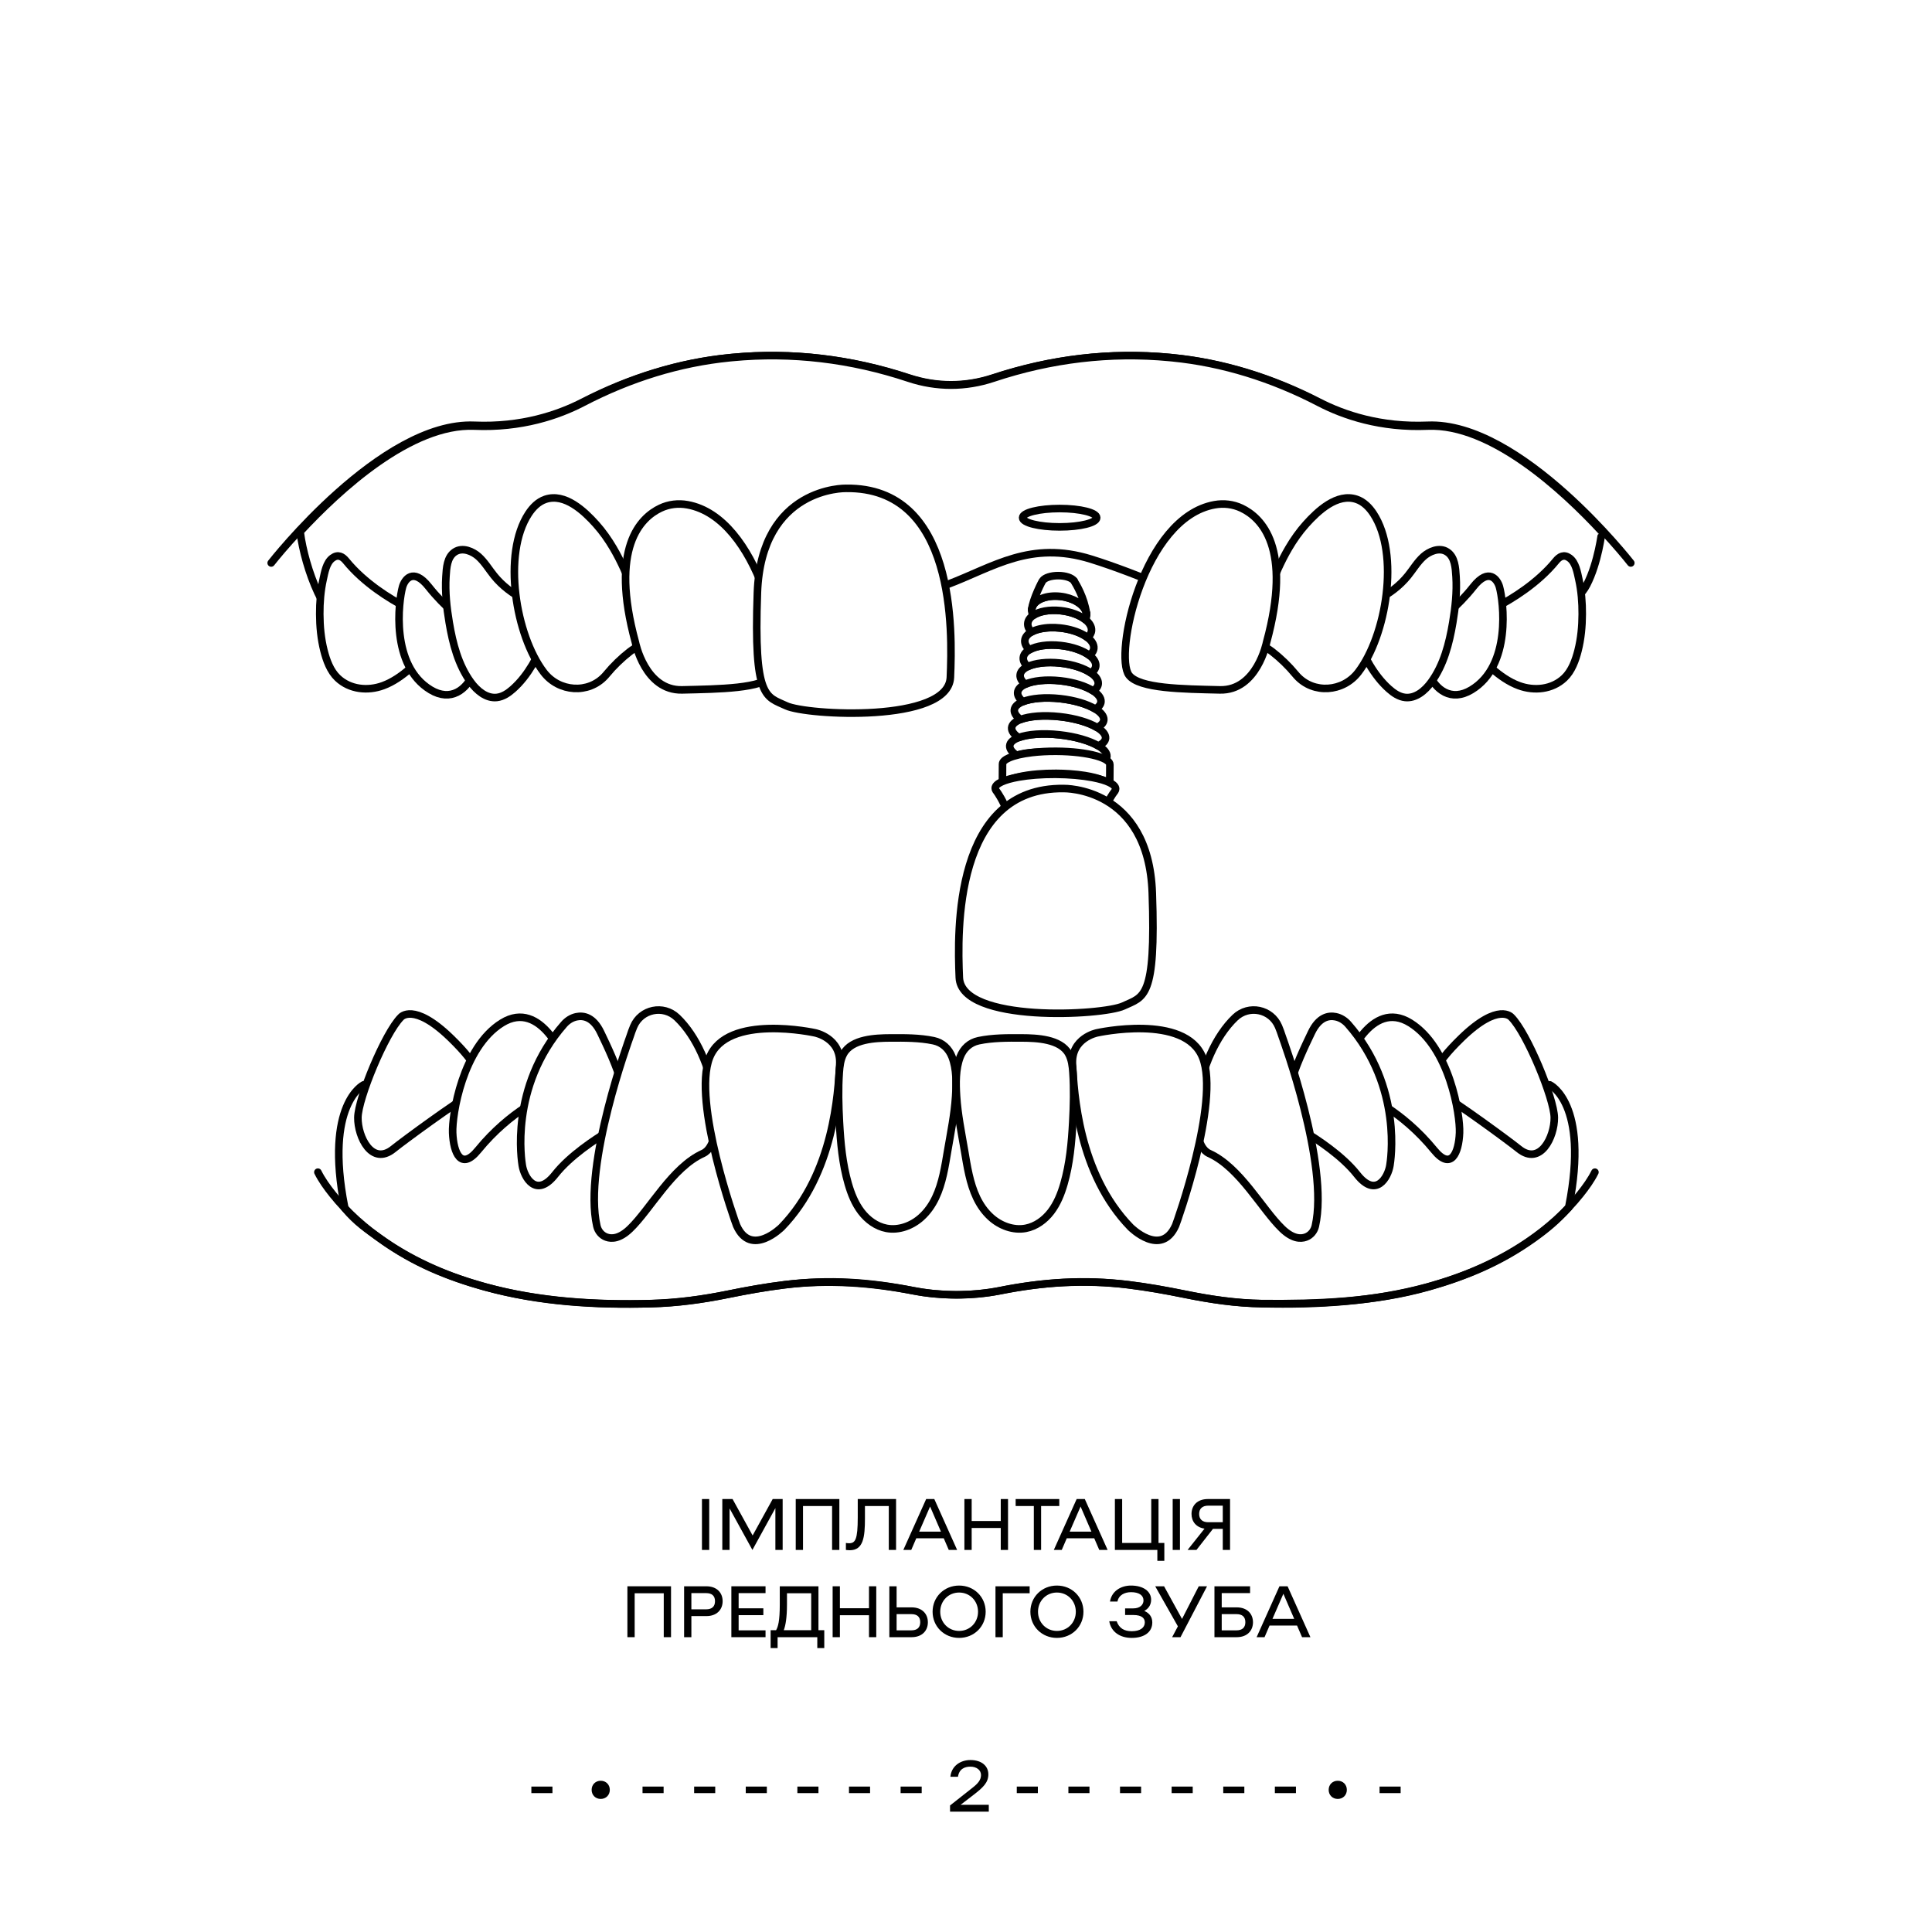 <?xml version="1.0" encoding="UTF-8"?>
<svg id="_2" data-name="2" xmlns="http://www.w3.org/2000/svg" viewBox="0 0 1275.591 1275.591">
  <rect id="Background" x="0" width="1275.591" height="1275.591" fill="#fff"/>
  <g id="Number">
    <path d="M364.751,1179.574v4.32h-13.921v-4.32h13.921Z"/>
    <path d="M390.624,1181.734c0-3.456,2.544-6,6-6s6,2.544,6,6-2.544,6.001-6,6.001-6-2.545-6-6.001Z"/>
    <path d="M438.145,1179.574v4.32h-13.921v-4.32h13.921Z"/>
    <path d="M472.224,1179.574v4.32h-13.921v-4.32h13.921Z"/>
    <path d="M506.304,1179.574v4.32h-13.921v-4.32h13.921Z"/>
    <path d="M540.383,1179.574v4.32h-13.921v-4.32h13.921Z"/>
    <path d="M574.463,1179.574v4.32h-13.921v-4.32h13.921Z"/>
    <path d="M608.542,1179.574v4.32h-13.921v-4.32h13.921Z"/>
    <path d="M647.71,1171.989c0-3.408-3.024-5.568-7.009-5.568-3.6,0-7.392,1.345-8.208,6.673h-4.993c.624-6.961,6.48-11.041,13.201-11.041,7.585,0,11.857,4.08,11.857,9.457,0,5.473-3.601,8.784-9.841,13.585l-8.497,6.528h18.625v4.513h-25.586v-4.08l14.545-11.474c3.601-2.784,5.904-5.232,5.904-8.593Z"/>
    <path d="M685.244,1179.574v4.32h-13.921v-4.32h13.921Z"/>
    <path d="M719.324,1179.574v4.32h-13.921v-4.32h13.921Z"/>
    <path d="M753.404,1179.574v4.32h-13.921v-4.32h13.921Z"/>
    <path d="M787.484,1179.574v4.32h-13.921v-4.32h13.921Z"/>
    <path d="M821.564,1179.574v4.32h-13.921v-4.32h13.921Z"/>
    <path d="M855.645,1179.574v4.32h-13.921v-4.32h13.921Z"/>
    <path d="M877.244,1181.734c0-3.456,2.544-6,6-6s6.001,2.544,6.001,6-2.545,6.001-6.001,6.001-6-2.545-6-6.001Z"/>
    <path d="M924.764,1179.574v4.32h-13.921v-4.32h13.921Z"/>
  </g>
  <g id="Name">
    <path d="M468.261,989.733v33.603h-4.8v-33.603h4.8Z"/>
    <path d="M483.669,989.733l13.249,24.05,13.25-24.05h6.577v33.603h-4.801v-27.603l-15.169,27.603-15.074-27.41v27.41h-4.8v-33.603h6.769Z"/>
    <path d="M554.183,989.733v33.603h-4.801v-28.994h-19.202v28.994h-4.8v-33.603h28.803Z"/>
    <path d="M591.623,1023.336h-4.801v-28.994h-15.745v8.064c0,12.48-1.008,21.122-10.033,21.122-.816,0-1.68-.097-2.544-.192v-4.608c.72.096,1.44.192,2.016.192,4.176,0,5.809-2.305,5.809-17.09v-12.097h25.298v33.603Z"/>
    <path d="M611.493,989.733h5.376l15.073,33.603h-5.521l-3.312-7.681h-18.146l-3.312,7.681h-5.232l15.073-33.603ZM621.238,1011.239l-7.153-16.562-7.201,16.562h14.354Z"/>
    <path d="M641.54,989.733v14.497h19.201v-14.497h4.801v33.603h-4.801v-14.497h-19.201v14.497h-4.801v-33.603h4.801Z"/>
    <path d="M699.382,994.342h-12.001v28.994h-4.801v-28.994h-12.001v-4.608h28.803v4.608Z"/>
    <path d="M710.853,989.733h5.376l15.073,33.603h-5.521l-3.312-7.681h-18.146l-3.312,7.681h-5.232l15.073-33.603ZM720.597,1011.239l-7.152-16.562-7.2,16.562h14.353Z"/>
    <path d="M740.899,989.733v28.994h19.201v-28.994h4.801v28.994h3.84v11.809h-4.608v-7.2h-28.034v-33.603h4.801Z"/>
    <path d="M779.06,989.733v33.603h-4.801v-33.603h4.801Z"/>
    <path d="M807.332,1023.336v-13.921h-6.48l-10.897,13.921h-5.856l11.186-14.065c-5.568-.815-8.593-4.752-8.593-9.696,0-5.568,3.84-9.841,10.753-9.841h14.689v33.603h-4.801ZM797.731,1005.046h9.601v-10.944h-9.601c-3.841,0-6.001,1.968-6.001,5.473s2.16,5.472,6.001,5.472Z"/>
    <path d="M443.04,1047.333v33.603h-4.801v-28.994h-19.202v28.994h-4.8v-33.603h28.803Z"/>
    <path d="M451.677,1047.333h14.689c6.913,0,10.753,4.272,10.753,9.841s-3.84,9.841-10.753,9.841h-9.889v13.921h-4.8v-33.603ZM466.222,1062.55c3.84,0,5.856-1.872,5.856-5.376s-2.016-5.329-5.856-5.329h-9.745v10.705h9.745Z"/>
    <path d="M505.438,1047.333v4.512h-17.762v10.033h16.322v4.513h-16.322v10.032h17.762v4.513h-22.562v-33.603h22.562Z"/>
    <path d="M508.796,1076.327h3.601c1.296-2.16,2.448-6.001,2.448-16.897v-12.097h25.538v28.994h3.84v11.809h-4.608v-7.2h-26.21v7.2h-4.608v-11.809ZM535.582,1076.327v-24.386h-15.985v7.296c0,8.978-.96,14.018-2.112,17.09h18.097Z"/>
    <path d="M554.541,1047.333v14.497h19.202v-14.497h4.801v33.603h-4.801v-14.497h-19.202v14.497h-4.8v-33.603h4.8Z"/>
    <path d="M587.18,1047.333h4.8v13.921h9.889c6.913,0,10.753,4.272,10.753,9.841s-3.84,9.841-10.753,9.841h-14.689v-33.603ZM601.726,1076.423c3.84,0,5.856-1.872,5.856-5.376s-2.016-5.329-5.856-5.329h-9.745v10.705h9.745Z"/>
    <path d="M615.74,1064.134c0-9.744,7.633-17.281,17.521-17.281s17.521,7.537,17.521,17.281-7.633,17.282-17.521,17.282-17.521-7.537-17.521-17.282ZM633.262,1076.808c7.057,0,12.481-5.521,12.481-12.674s-5.425-12.673-12.481-12.673-12.481,5.521-12.481,12.673,5.424,12.674,12.481,12.674Z"/>
    <path d="M679.822,1047.333v4.608h-17.762v28.994h-4.801v-33.603h22.562Z"/>
    <path d="M680.3,1064.134c0-9.744,7.633-17.281,17.521-17.281s17.521,7.537,17.521,17.281-7.633,17.282-17.521,17.282-17.521-7.537-17.521-17.282ZM697.821,1076.808c7.057,0,12.481-5.521,12.481-12.674s-5.425-12.673-12.481-12.673-12.481,5.521-12.481,12.673,5.425,12.674,12.481,12.674Z"/>
    <path d="M747.213,1076.999c5.616,0,8.641-2.352,8.641-5.809,0-2.496-1.632-4.896-7.633-4.896h-5.376v-4.368h5.376c4.608,0,6.769-2.544,6.769-5.232,0-3.408-2.976-5.473-8.208-5.473-4.225,0-8.161,1.872-8.978,6.192h-4.944c1.152-7.008,7.345-10.561,13.873-10.561,8.065,0,13.394,3.792,13.298,9.505-.048,2.977-1.488,5.616-4.513,7.249,3.696,1.584,5.28,4.32,5.28,7.632,0,6.385-5.328,10.178-13.585,10.178-7.776,0-13.633-3.984-14.833-10.993h4.896c1.632,4.608,4.944,6.576,9.937,6.576Z"/>
    <path d="M777.691,1073.783l-14.977-26.45h5.856l11.856,21.554,11.041-21.554h5.473l-17.521,33.603h-5.521l3.792-7.152Z"/>
    <path d="M825.356,1051.845h-18.722v9.409h9.889c6.912,0,10.753,4.272,10.753,9.841s-3.841,9.841-10.753,9.841h-14.689v-33.603h23.522v4.512ZM816.379,1076.423c3.841,0,5.856-1.872,5.856-5.376s-2.016-5.329-5.856-5.329h-9.744v10.705h9.744Z"/>
    <path d="M844.748,1047.333h5.376l15.073,33.603h-5.521l-3.312-7.681h-18.146l-3.312,7.681h-5.232l15.073-33.603ZM854.492,1068.839l-7.152-16.562-7.2,16.562h14.353Z"/>
  </g>
  <g id="_3" data-name="3">
    <path d="M660.659,852.119c28.794-5.65,54.959-7.506,84.477-3.882,12.587,1.545,24.795,3.727,37.318,6.274,17.198,3.497,33.69,6.047,51.143,6.182,36.358.281,74.396-1.022,109.936-11.16,24.344-6.944,46.519-15.987,68.385-31.474,9.086-6.435,15.948-12.12,23.847-20.874l.149-.895c13.381-68.069-12.652-80.015-12.652-80.015h-391.199s-.802,0-.802,0H240.061s-25.944,12.486-12.562,80.555l.149.895c7.612,9.175,14.742,13.859,23.757,20.335,22.204,15.951,43.951,24.649,68.385,31.474,35.914,10.032,73.533,12.254,109.936,11.16,17.445-.525,33.945-2.685,51.143-6.182,12.523-2.547,24.73-4.728,37.318-6.274,29.519-3.624,55.683-1.768,84.477,3.882.094.019.189.037.283.055,16.533,3.227,33.509,3.564,50.184,1.177,2.807-.402,5.428-.82,7.529-1.232Z" fill="#fff" stroke="#000" stroke-linecap="round" stroke-linejoin="round" stroke-width="5"/>
    <path d="M1053.03,773.926c-2.579,5.191-6.07,9.987-9.665,14.506-9.697,12.187-21.548,22.621-34.385,31.389-20.38,13.92-43.421,23.644-67.187,30.078-35.27,9.549-72.196,11.696-108.599,10.841-17.445-.41-34.139-2.766-51.143-6.231-12.365-2.519-24.787-4.749-37.318-6.274-28.627-3.484-57.26-1.677-85.298,4.063-9.13,1.869-18.271,2.504-27.712,2.607h-.401c-9.333-.134-18.54-.801-27.84-2.607-28.095-5.454-56.671-7.546-85.298-4.063-12.531,1.525-24.953,3.754-37.318,6.274-17.004,3.465-33.697,5.821-51.143,6.231-36.403.855-73.329-1.292-108.599-10.841-23.766-6.435-46.807-16.158-67.187-30.078-12.837-8.768-24.688-19.202-34.385-31.389-3.596-4.519-7.086-9.316-9.665-14.506" fill="none" stroke="#000" stroke-linecap="round" stroke-linejoin="round" stroke-width="5"/>
    <path d="M315.491,717.939c-1.074,2.08-2.86,3.695-4.935,4.779-8.732,4.56-43.5,29.939-50.865,35.876-14.15,11.405-23.545-8.032-23.397-20.698.149-12.77,18-55.905,28.349-66.25,0,0,8.254-10.224,32.889,13.632,19.356,18.744,20.682,27.386,17.959,32.662Z" fill="#fff" stroke="#000" stroke-linecap="round" stroke-linejoin="round" stroke-width="5"/>
    <path d="M361.152,723.181s-24.016,9.825-45.524,36.19c-11.205,13.736-16.223,1.824-16.762-11.429-.476-11.714,6.476-56.381,32.571-72.571s41.794,25.619,41.794,25.619c0,0,5.099,11.143-12.079,22.19Z" fill="#fff" stroke="#000" stroke-linecap="round" stroke-linejoin="round" stroke-width="5"/>
    <path d="M405.646,744.962c-1.727.857-3.46,1.692-5.11,2.689-7.18,4.34-24.256,15.393-34.003,27.799-12.571,16-20.508,1.794-21.714-6.095-.283-1.85-8.84-51.571,27.563-93.059,2.161-2.463,4.989-4.313,8.195-4.986,4.688-.984,11.123.141,16.051,10.426,8.488,17.714,26.272,54.666,9.019,63.226Z" fill="#fff" stroke="#000" stroke-linecap="round" stroke-linejoin="round" stroke-width="5"/>
    <path d="M415.965,684.33c-.453,1.414-31.134,84.481-21.889,125.148.756,3.326,3.096,6.165,6.302,7.328,3.587,1.302,8.857.984,15.587-5.492,13.46-12.952,27.81-40.547,48.254-49.778,16.044-7.244,9.17-64.496-17.185-89.709-9.017-8.626-23.796-5.579-28.651,5.916-.819,1.94-1.629,4.125-2.418,6.586Z" fill="#fff" stroke="#000" stroke-linecap="round" stroke-linejoin="round" stroke-width="5"/>
    <path d="M486.358,809.165c-.695-1.556-29.333-81.524-17.905-110.857,11.429-29.333,69.714-16.381,69.714-16.381,0,0,17.349,3.35,16.255,20.952-1.14,18.337-3.588,71.587-38.35,107.397,0,0-20.19,20.222-29.714-1.111Z" fill="#fff" stroke="#000" stroke-linecap="round" stroke-linejoin="round" stroke-width="5"/>
    <path d="M947.028,717.939c1.074,2.08,2.86,3.695,4.935,4.779,8.732,4.56,43.5,29.939,50.865,35.876,14.15,11.405,23.545-8.032,23.397-20.698-.149-12.77-18-55.905-28.349-66.25,0,0-8.254-10.224-32.889,13.632-19.356,18.744-20.682,27.386-17.959,32.662Z" fill="#fff" stroke="#000" stroke-linecap="round" stroke-linejoin="round" stroke-width="5"/>
    <path d="M901.368,723.181s24.016,9.825,45.524,36.19c11.205,13.736,16.223,1.824,16.762-11.429.476-11.714-6.476-56.381-32.571-72.571s-41.794,25.619-41.794,25.619c0,0-5.099,11.143,12.079,22.19Z" fill="#fff" stroke="#000" stroke-linecap="round" stroke-linejoin="round" stroke-width="5"/>
    <path d="M856.873,744.962c1.727.857,3.46,1.692,5.11,2.689,7.18,4.34,24.256,15.393,34.003,27.799,12.571,16,20.508,1.794,21.714-6.095.283-1.85,8.84-51.571-27.563-93.059-2.161-2.463-4.989-4.313-8.195-4.986-4.687-.984-11.123.141-16.051,10.426-8.488,17.714-26.272,54.666-9.019,63.226Z" fill="#fff" stroke="#000" stroke-linecap="round" stroke-linejoin="round" stroke-width="5"/>
    <path d="M846.555,684.33c.453,1.414,31.134,84.481,21.889,125.148-.756,3.326-3.096,6.165-6.302,7.328-3.587,1.302-8.857.984-15.587-5.492-13.46-12.952-27.81-40.547-48.254-49.778-16.044-7.244-9.17-64.496,17.185-89.709,9.017-8.626,23.796-5.579,28.651,5.916.819,1.94,1.629,4.125,2.418,6.586Z" fill="#fff" stroke="#000" stroke-linecap="round" stroke-linejoin="round" stroke-width="5"/>
    <path d="M776.162,809.165c.695-1.556,29.333-81.524,17.905-110.857-11.429-29.333-69.714-16.381-69.714-16.381,0,0-17.349,3.35-16.255,20.952,1.14,18.337,3.588,71.587,38.35,107.397,0,0,20.19,20.222,29.714-1.111Z" fill="#fff" stroke="#000" stroke-linecap="round" stroke-linejoin="round" stroke-width="5"/>
    <path d="M622.732,775.672c1.25-5.434,2.123-10.972,3.025-16.297,2.002-11.817,4.451-23.602,5.196-35.589.523-8.412.724-17.937-2.355-25.932-2.124-5.515-6.367-9.515-12.243-10.737-9.329-1.941-18.998-1.875-28.531-1.822-9.721.055-25.422.624-30.819,10.392-2.091,3.784-2.596,8.261-2.891,12.503-.751,10.811-.469,21.669.112,32.491.741,13.787,1.985,27.652,5.817,40.916,1.89,6.541,4.451,12.991,8.581,18.404s9.977,9.735,16.667,11c8.225,1.555,16.884-1.734,23.076-7.366,8.138-7.403,11.953-17.488,14.364-27.963Z" fill="#fff" stroke="#000" stroke-linecap="round" stroke-linejoin="round" stroke-width="5"/>
    <path d="M639.788,775.672c-1.25-5.434-2.123-10.972-3.025-16.297-2.002-11.817-4.451-23.602-5.196-35.589-.523-8.412-.724-17.937,2.355-25.932,2.124-5.515,6.367-9.515,12.243-10.737,9.329-1.941,18.998-1.875,28.531-1.822,9.721.055,25.422.624,30.819,10.392,2.091,3.784,2.596,8.261,2.891,12.503.751,10.811.469,21.669-.112,32.491-.741,13.787-1.985,27.652-5.817,40.916-1.89,6.541-4.451,12.991-8.581,18.404s-9.977,9.735-16.667,11c-8.225,1.555-16.884-1.734-23.076-7.366-8.138-7.403-11.953-17.488-14.364-27.963Z" fill="#fff" stroke="#000" stroke-linecap="round" stroke-linejoin="round" stroke-width="5"/>
  </g>
  <g id="_2-2" data-name="2">
    <path d="M1076.719,371.695s-72.83-93.464-134.129-90.892c-31.066,1.303-55.34-6.92-71.728-15.35-31.172-16.034-63.692-25.999-96.719-29.255-.688-.068-1.378-.134-2.07-.199-38.997-3.658-78.159.97-116.253,13.517h0c-18.383,6.055-37.479,6.055-55.862,0h0c-38.094-12.547-77.257-17.175-116.253-13.517-.692.065-1.382.131-2.07.199-33.027,3.256-65.547,13.222-96.719,29.255-16.388,8.429-40.662,16.653-71.728,15.35-61.299-2.572-134.129,90.892-134.129,90.892" fill="none" stroke="#000" stroke-linecap="round" stroke-linejoin="round" stroke-width="5"/>
    <path d="M1057.608,350.997c-25.711-27.762-73.065-71.463-115.018-69.684-31.071,1.318-55.348-7-71.736-15.524-31.165-16.211-63.68-26.282-96.702-29.574-.691-.069-1.384-.136-2.079-.202-38.997-3.699-78.159.981-116.253,13.667-18.383,6.122-37.479,6.122-55.862,0-38.094-12.686-77.256-17.366-116.253-13.667-.695.066-1.388.133-2.079.202-33.021,3.292-65.536,13.363-96.702,29.574-16.388,8.524-40.665,16.842-71.736,15.524-41.953-1.78-89.307,41.922-115.018,69.684,0,0,.016.143.051.415,2.919,23.08,17.13,62.744,33.252,61.802,24.856-1.61,49.713-3.22,74.569-4.83,50.771-3.289,101.543-6.578,152.314-9.867,41.02-2.657,82.04-5.306,123.059-7.971,14.886-.967,30.392.558,44.478-4.782,30.083-11.404,54.45-29.038,94.486-16.588,31.919,9.926,67.893,26.817,99.203,37.708,20.979,7.297,42.888,11.793,65.01,13.681,35.919,3.066,72.193-.706,107.156-9.207,14.123-3.434,27.851-7.979,41.736-12.212,2.421-.738,4.731-2.106,6.824-4.024l1.587-1.455c2.182-2.001,4.153-4.486,5.709-7.479,7.691-14.788,10.004-35.19,10.005-35.191Z" fill="#fff" stroke="#000" stroke-linecap="round" stroke-linejoin="round" stroke-width="5"/>
    <path d="M278.933,431.916c.174-.34.338-.686.492-1.038,3.583-8.217.925-18.37-4.938-24.837-1.985-2.19-4.357-4.02-6.974-5.392-9.83-5.154-26.978-15.515-39.009-30.296-2.378-2.922-5.302-4.635-9.022-1.895-4.079,3.004-5.104,9.447-6.151,14.187-1.651,7.475-2.249,15.202-2.215,22.846.036,8.078.795,16.238,2.788,24.081,1.621,6.379,4.133,13.41,9.024,18.059,8.043,7.646,19.922,8.79,30.032,5.055,6.594-2.436,12.42-6.596,17.734-11.197,3.202-2.773,6.32-5.821,8.239-9.573Z" fill="#fff" stroke="#000" stroke-linecap="round" stroke-linejoin="round" stroke-width="5"/>
    <path d="M308.202,411.749c-1.729-1.182-14.73-11.094-25.143-24.3s-16.011-4.496-17.27,0c-2.667,9.524-8.127,52.029,18.54,68.046,26.667,16.017,41.27-31.856,23.873-43.746Z" fill="#fff" stroke="#000" stroke-linecap="round" stroke-linejoin="round" stroke-width="5"/>
    <path d="M356.147,400.945c-3.043-2.079-6.511-3.44-9.823-5.061-7.739-3.788-14.77-9.12-20.175-15.83-3.401-4.221-6.182-8.998-10.223-12.612-3.563-3.186-10.391-6.534-15.691-2.985-5.074,3.397-5.438,10.393-5.806,16.315-.63,10.132.481,20.299,2.168,30.309,2.338,13.874,5.962,27.947,14.239,39.324,4.09,5.622,10.23,10.82,17.143,10.088,4.086-.433,7.672-2.892,10.738-5.627,10.157-9.064,16.446-21.623,21.739-34.165,1.435-3.399,2.842-7.043,2.234-10.682-.62-3.709-3.278-6.8-6.364-8.95-.06-.042-.119-.083-.179-.124Z" fill="#fff" stroke="#000" stroke-linecap="round" stroke-linejoin="round" stroke-width="5"/>
    <path d="M404.961,361.985c-3.307-5.629-7.06-10.978-11.439-15.869-7.753-8.647-20.585-20.787-33.418-16.45-4.778,1.615-8.428,5.409-11.133,9.537-17.439,26.618-8.49,80.422,10.038,104.646,10.016,13.096,29.551,14.541,40.608,2.312.307-.339.61-.691.91-1.054,4.539-5.501,9.7-10.485,15.328-14.865,3.766-2.931,9.579-5.257,9.869-10.641.545-10.105-4.427-20.989-8.006-30.234-3.625-9.362-7.66-18.705-12.757-27.382Z" fill="#fff" stroke="#000" stroke-linecap="round" stroke-linejoin="round" stroke-width="5"/>
    <path d="M436.099,335.497c-13.271,6.283-33.606,26.159-16.587,88.561,0,0,6.286,32,30.857,31.429s53.231-.819,60-9.714c9.961-13.09-9.232-104.055-56.522-112.521-6.027-1.079-12.214-.374-17.748,2.246Z" fill="#fff" stroke="#000" stroke-linecap="round" stroke-linejoin="round" stroke-width="5"/>
    <path d="M558.543,322.435s-55.997-1.286-58.473,68.958,5.615,68.308,19.069,74.611c13.454,6.304,107.03,11.509,108.343-18.749s3.713-125.814-68.938-124.821Z" fill="#fff" stroke="#000" stroke-linecap="round" stroke-linejoin="round" stroke-width="5"/>
    <path d="M976.845,431.916c-.174-.34-.338-.686-.492-1.038-3.583-8.217-.925-18.37,4.938-24.837,1.985-2.19,4.357-4.02,6.974-5.392,9.83-5.154,26.978-15.515,39.009-30.296,2.378-2.922,5.302-4.635,9.022-1.895,4.079,3.004,5.104,9.447,6.151,14.187,1.651,7.475,2.249,15.202,2.215,22.846-.036,8.078-.795,16.238-2.788,24.081-1.621,6.379-4.133,13.41-9.024,18.059-8.043,7.646-19.922,8.79-30.032,5.055-6.594-2.436-12.42-6.596-17.734-11.197-3.202-2.773-6.32-5.821-8.239-9.573Z" fill="#fff" stroke="#000" stroke-linecap="round" stroke-linejoin="round" stroke-width="5"/>
    <path d="M947.576,411.749c1.729-1.182,14.73-11.094,25.143-24.3,10.413-13.206,16.011-4.496,17.27,0,2.667,9.524,8.127,52.029-18.54,68.046-26.667,16.017-41.27-31.856-23.873-43.746Z" fill="#fff" stroke="#000" stroke-linecap="round" stroke-linejoin="round" stroke-width="5"/>
    <path d="M899.631,400.945c3.043-2.079,6.511-3.44,9.823-5.061,7.739-3.788,14.77-9.12,20.175-15.83,3.401-4.221,6.182-8.998,10.223-12.612,3.563-3.186,10.391-6.534,15.691-2.985,5.074,3.397,5.438,10.393,5.806,16.315.63,10.132-.481,20.299-2.168,30.309-2.338,13.874-5.962,27.947-14.239,39.324-4.09,5.622-10.23,10.82-17.143,10.088-4.086-.433-7.672-2.892-10.738-5.627-10.157-9.064-16.446-21.623-21.739-34.165-1.435-3.399-2.842-7.043-2.234-10.682.62-3.709,3.278-6.8,6.364-8.95.06-.042.119-.083.179-.124Z" fill="#fff" stroke="#000" stroke-linecap="round" stroke-linejoin="round" stroke-width="5"/>
    <path d="M850.817,361.985c3.307-5.629,7.06-10.978,11.439-15.869,7.753-8.647,20.585-20.787,33.418-16.45,4.778,1.615,8.428,5.409,11.133,9.537,17.439,26.618,8.49,80.422-10.038,104.646-10.016,13.096-29.551,14.541-40.608,2.312-.307-.339-.61-.691-.91-1.054-4.539-5.501-9.7-10.485-15.328-14.865-3.766-2.931-9.579-5.257-9.869-10.641-.545-10.105,4.427-20.989,8.006-30.234,3.625-9.362,7.66-18.705,12.757-27.382Z" fill="#fff" stroke="#000" stroke-linecap="round" stroke-linejoin="round" stroke-width="5"/>
    <path d="M819.679,335.497c13.271,6.283,33.606,26.159,16.587,88.561,0,0-6.286,32-30.857,31.429-24.571-.571-53.231-.819-60-9.714-9.961-13.09,9.232-104.055,56.522-112.521,6.027-1.079,12.214-.374,17.748,2.246Z" fill="#fff" stroke="#000" stroke-linecap="round" stroke-linejoin="round" stroke-width="5"/>
    <ellipse cx="699.633" cy="341.815" rx="24.46" ry="6.058" fill="none" stroke="#000" stroke-linecap="round" stroke-linejoin="round" stroke-width="5"/>
  </g>
  <g id="_1" data-name="1">
    <g>
      <g id="Implant">
        <path d="M666.683,492.407c.148-2.231,2.308-4.089,5.892-5.426,5.957-2.232,15.83-3.049,26.889-1.833,10.664,1.166,19.996,3.949,25.651,7.285,3.735,2.198,5.86,4.64,5.706,7.007-.137,2.088-2.036,3.844-5.208,5.164-5.93-3.358-15.7-6.191-26.858-7.415-11.215-1.231-21.27-.551-27.543,1.488h-.005c-2.997-2.003-4.661-4.162-4.524-6.27Z" fill="#fff" stroke="#000" stroke-linecap="round" stroke-linejoin="round" stroke-width="5"/>
        <path d="M667.958,480.559c.153-2.272,2.309-4.157,5.866-5.522h.005c5.775-2.199,15.242-3.018,25.828-1.859,10.258,1.123,19.242,3.856,24.704,7.143,3.652,2.198,5.736,4.646,5.576,7.034-.137,2.04-1.89,3.763-4.823,5.077-5.655-3.335-14.987-6.119-25.651-7.285-11.059-1.216-20.933-.399-26.889,1.833-3.054-2.031-4.759-4.252-4.617-6.421Z" fill="#fff" stroke="#000" stroke-linecap="round" stroke-linejoin="round" stroke-width="5"/>
        <path d="M669.711,468.824c.154-2.299,2.262-4.212,5.737-5.591,5.525-2.193,14.498-3.043,24.517-1.949,9.577,1.051,17.984,3.651,23.212,6.821,3.678,2.225,5.777,4.742,5.617,7.198-.131,1.992-1.739,3.696-4.432,5.018-5.462-3.287-14.446-6.02-24.704-7.143-10.586-1.159-20.053-.34-25.828,1.859h-.005c-2.737-1.974-4.25-4.112-4.113-6.214Z" fill="#fff" stroke="#000" stroke-linecap="round" stroke-linejoin="round" stroke-width="5"/>
        <path d="M671.895,457.255c.148-2.217,1.991-4.097,5.039-5.486,5.13-2.346,13.651-3.321,23.186-2.277,8.926.979,16.751,3.515,21.605,6.648,3.407,2.197,5.35,4.692,5.19,7.148-.125,1.883-1.472,3.513-3.739,4.817-5.229-3.169-13.636-5.77-23.212-6.821-10.019-1.094-18.992-.245-24.517,1.949-2.378-1.89-3.689-3.945-3.552-5.978Z" fill="#fff" stroke="#000" stroke-linecap="round" stroke-linejoin="round" stroke-width="5"/>
        <path d="M673.543,445.751c.153-2.272,1.976-4.2,4.966-5.623,4.838-2.306,12.724-3.292,21.521-2.334,8.417.928,15.783,3.434,20.314,6.558,3.137,2.161,4.913,4.614,4.754,7.05-.12,1.835-1.337,3.439-3.374,4.738-4.854-3.133-12.679-5.669-21.605-6.648-9.535-1.044-18.056-.069-23.186,2.277-2.279-1.897-3.527-3.965-3.391-6.018Z" fill="#fff" stroke="#000" stroke-linecap="round" stroke-linejoin="round" stroke-width="5"/>
        <path d="M675.623,434.345c.137-2.115,1.62-3.935,4.064-5.341,4.439-2.554,12.055-3.746,20.581-2.811,7.891.864,14.779,3.353,18.967,6.489,2.82,2.111,4.414,4.516,4.255,6.91-.12,1.835-1.253,3.446-3.145,4.759-4.531-3.124-11.898-5.63-20.314-6.558-8.796-.958-16.682.028-21.521,2.334-1.957-1.82-3.018-3.805-2.887-5.783Z" fill="#fff" stroke="#000" stroke-linecap="round" stroke-linejoin="round" stroke-width="5"/>
        <path d="M676.635,422.939c.148-2.251,1.747-4.187,4.358-5.64,3.081-1.716,7.574-2.775,12.759-2.917h.016c2.03-.05,4.164.031,6.364.275,1.54.166,3.037.406,4.483.701q.005.007.01,0c5.521,1.137,10.246,3.15,13.408,5.577,2.767,2.118,4.331,4.556,4.166,6.999-.12,1.815-1.185,3.419-2.963,4.747-4.188-3.136-11.076-5.625-18.967-6.489-8.526-.936-16.142.256-20.581,2.811-2.066-1.889-3.189-3.977-3.052-6.064Z" fill="#fff" stroke="#000" stroke-linecap="round" stroke-linejoin="round" stroke-width="5"/>
        <path d="M678.599,411.662c.137-2.067,1.396-3.868,3.471-5.29,3.904-2.687,10.688-4.02,18.278-3.185,6.726.741,12.61,3.013,16.294,5.962,2.674,2.131,4.19,4.624,4.025,7.128-.114,1.767-1.06,3.352-2.634,4.66-3.161-2.427-7.886-4.44-13.408-5.577q-.005.007-.01,0c-1.445-.295-2.943-.535-4.483-.701-2.2-.245-4.334-.325-6.364-.275h-.016c-5.185.141-9.678,1.201-12.759,2.916-1.645-1.77-2.524-3.7-2.393-5.637Z" fill="#fff" stroke="#000" stroke-linecap="round" stroke-linejoin="round" stroke-width="5"/>
        <path d="M681.205,402.853c.006-.184.012-.368.034-.566.027-.259.076-.525.135-.777,0,0,.011-.034.032-.102.059-.259.138-.525.239-.77.01-.007.011-.02.016-.034,1.891-4.835,9.507-7.822,18.361-6.85,8.396.921,15.232,5.103,16.964,9.945l.005.007q.005.007,0,.014c.005.007.01.014.005.02.118.328.215.656.281.991.01.014.01.034.01.048.061.314.101.628.12.949v.007c.014.259.013.519-.004.778-.063.935-.323,1.814-.759,2.637-3.684-2.949-9.568-5.221-16.294-5.962-7.589-.835-14.374.498-18.278,3.185-.582-1.136-.887-2.319-.865-3.52Z" fill="#fff" stroke="#000" stroke-linecap="round" stroke-linejoin="round" stroke-width="5"/>
        <path d="M709.069,383.445c.031.048.093.144.186.288-.057-.096-.119-.199-.186-.288Z" fill="#fff" stroke="#000" stroke-linecap="round" stroke-linejoin="round" stroke-width="5"/>
        <path d="M681.24,402.287c.51-6.344,7.021-19.097,7.255-18.986,1.411-1.91,5.489-3.272,10.299-3.244,4.799.027,8.861,1.436,10.256,3.362,0,0,.005.014.021.027.031.048.093.144.186.288,1.135,1.781,6.632,10.835,8.021,20.998-.066-.335-.163-.663-.281-.991.005-.007,0-.014-.005-.02q.005-.007,0-.014l-.005-.007c-1.732-4.842-8.568-9.023-16.964-9.945-8.854-.972-16.47,2.015-18.361,6.85-.005.014-.005.027-.016.034-.1.245-.18.511-.239.77-.021.068-.032.102-.032.102-.059.252-.107.518-.135.777Z" fill="#fff" stroke="#000" stroke-linecap="round" stroke-linejoin="round" stroke-width="5"/>
        <path d="M717.406,405.735v-.007c-.035-.314-.074-.635-.119-.949,0-.014,0-.034-.01-.048" fill="#fff" stroke="#000" stroke-linecap="round" stroke-linejoin="round" stroke-width="5"/>
        <path d="M681.205,402.853c.006-.184.013-.368.034-.566" fill="#fff" stroke="#000" stroke-linecap="round" stroke-linejoin="round" stroke-width="5"/>
        <path d="M661.832,519.019l.083-14.558c.009-1.494,1.578-2.89,4.338-4.103,3.428-1.506,8.698-2.72,15.073-3.474,4.823-.571,10.29-.878,16.073-.845,10.488.06,19.902,1.222,26.383,3.024,3.284.914,5.818,1.99,7.347,3.165,1.083.834,1.661,1.722,1.656,2.638l-.083,14.558c.017-3.06-6.52-5.789-16.385-7.375-3.079-.491-6.481-.88-10.117-1.13-.005.005-.016.005-.026,0-2.83-.193-5.797-.304-8.857-.321-4.304-.025-8.428.139-12.24.461h-.005c-2.39.195-4.661.457-6.771.773-9.882,1.474-16.451,4.128-16.468,7.188Z" fill="#fff" stroke="#000" stroke-linecap="round" stroke-linejoin="round" stroke-width="5"/>
      </g>
      <g id="Abutment">
        <path d="M723.239,567.535c-1.172-25.423,10.284-41.847,12.508-44.776h0c.163-.218.278-.358.33-.425.026-.031.037-.047.037-.047.31-.467.474-.95.477-1.439.017-3.003-5.948-5.713-15.234-7.478-6.744-1.288-15.234-2.08-24.467-2.133s-17.706.638-24.454,1.844c-9.327,1.665-15.338,4.306-15.355,7.314-.003.489.156.974.46,1.444,0,0,.01.016.036.047.052.068.165.209.325.429h0c2.169,2.953,13.354,19.507,11.898,44.915" fill="#fff" stroke="#000" stroke-linecap="round" stroke-linejoin="round" stroke-width="5"/>
        <ellipse cx="696.568" cy="567.381" rx="3.073" ry="26.669" transform="translate(125.226 1260.704) rotate(-89.673)" stroke="#000" stroke-linecap="round" stroke-linejoin="round" stroke-width="5"/>
      </g>
    </g>
    <path d="M702.316,520.625s55.997-1.286,58.473,68.958-5.615,68.308-19.069,74.611-107.03,11.509-108.343-18.749c-1.313-30.257-3.713-125.814,68.938-124.821Z" fill="#fff" stroke="#000" stroke-linecap="round" stroke-linejoin="round" stroke-width="5"/>
  </g>
</svg>